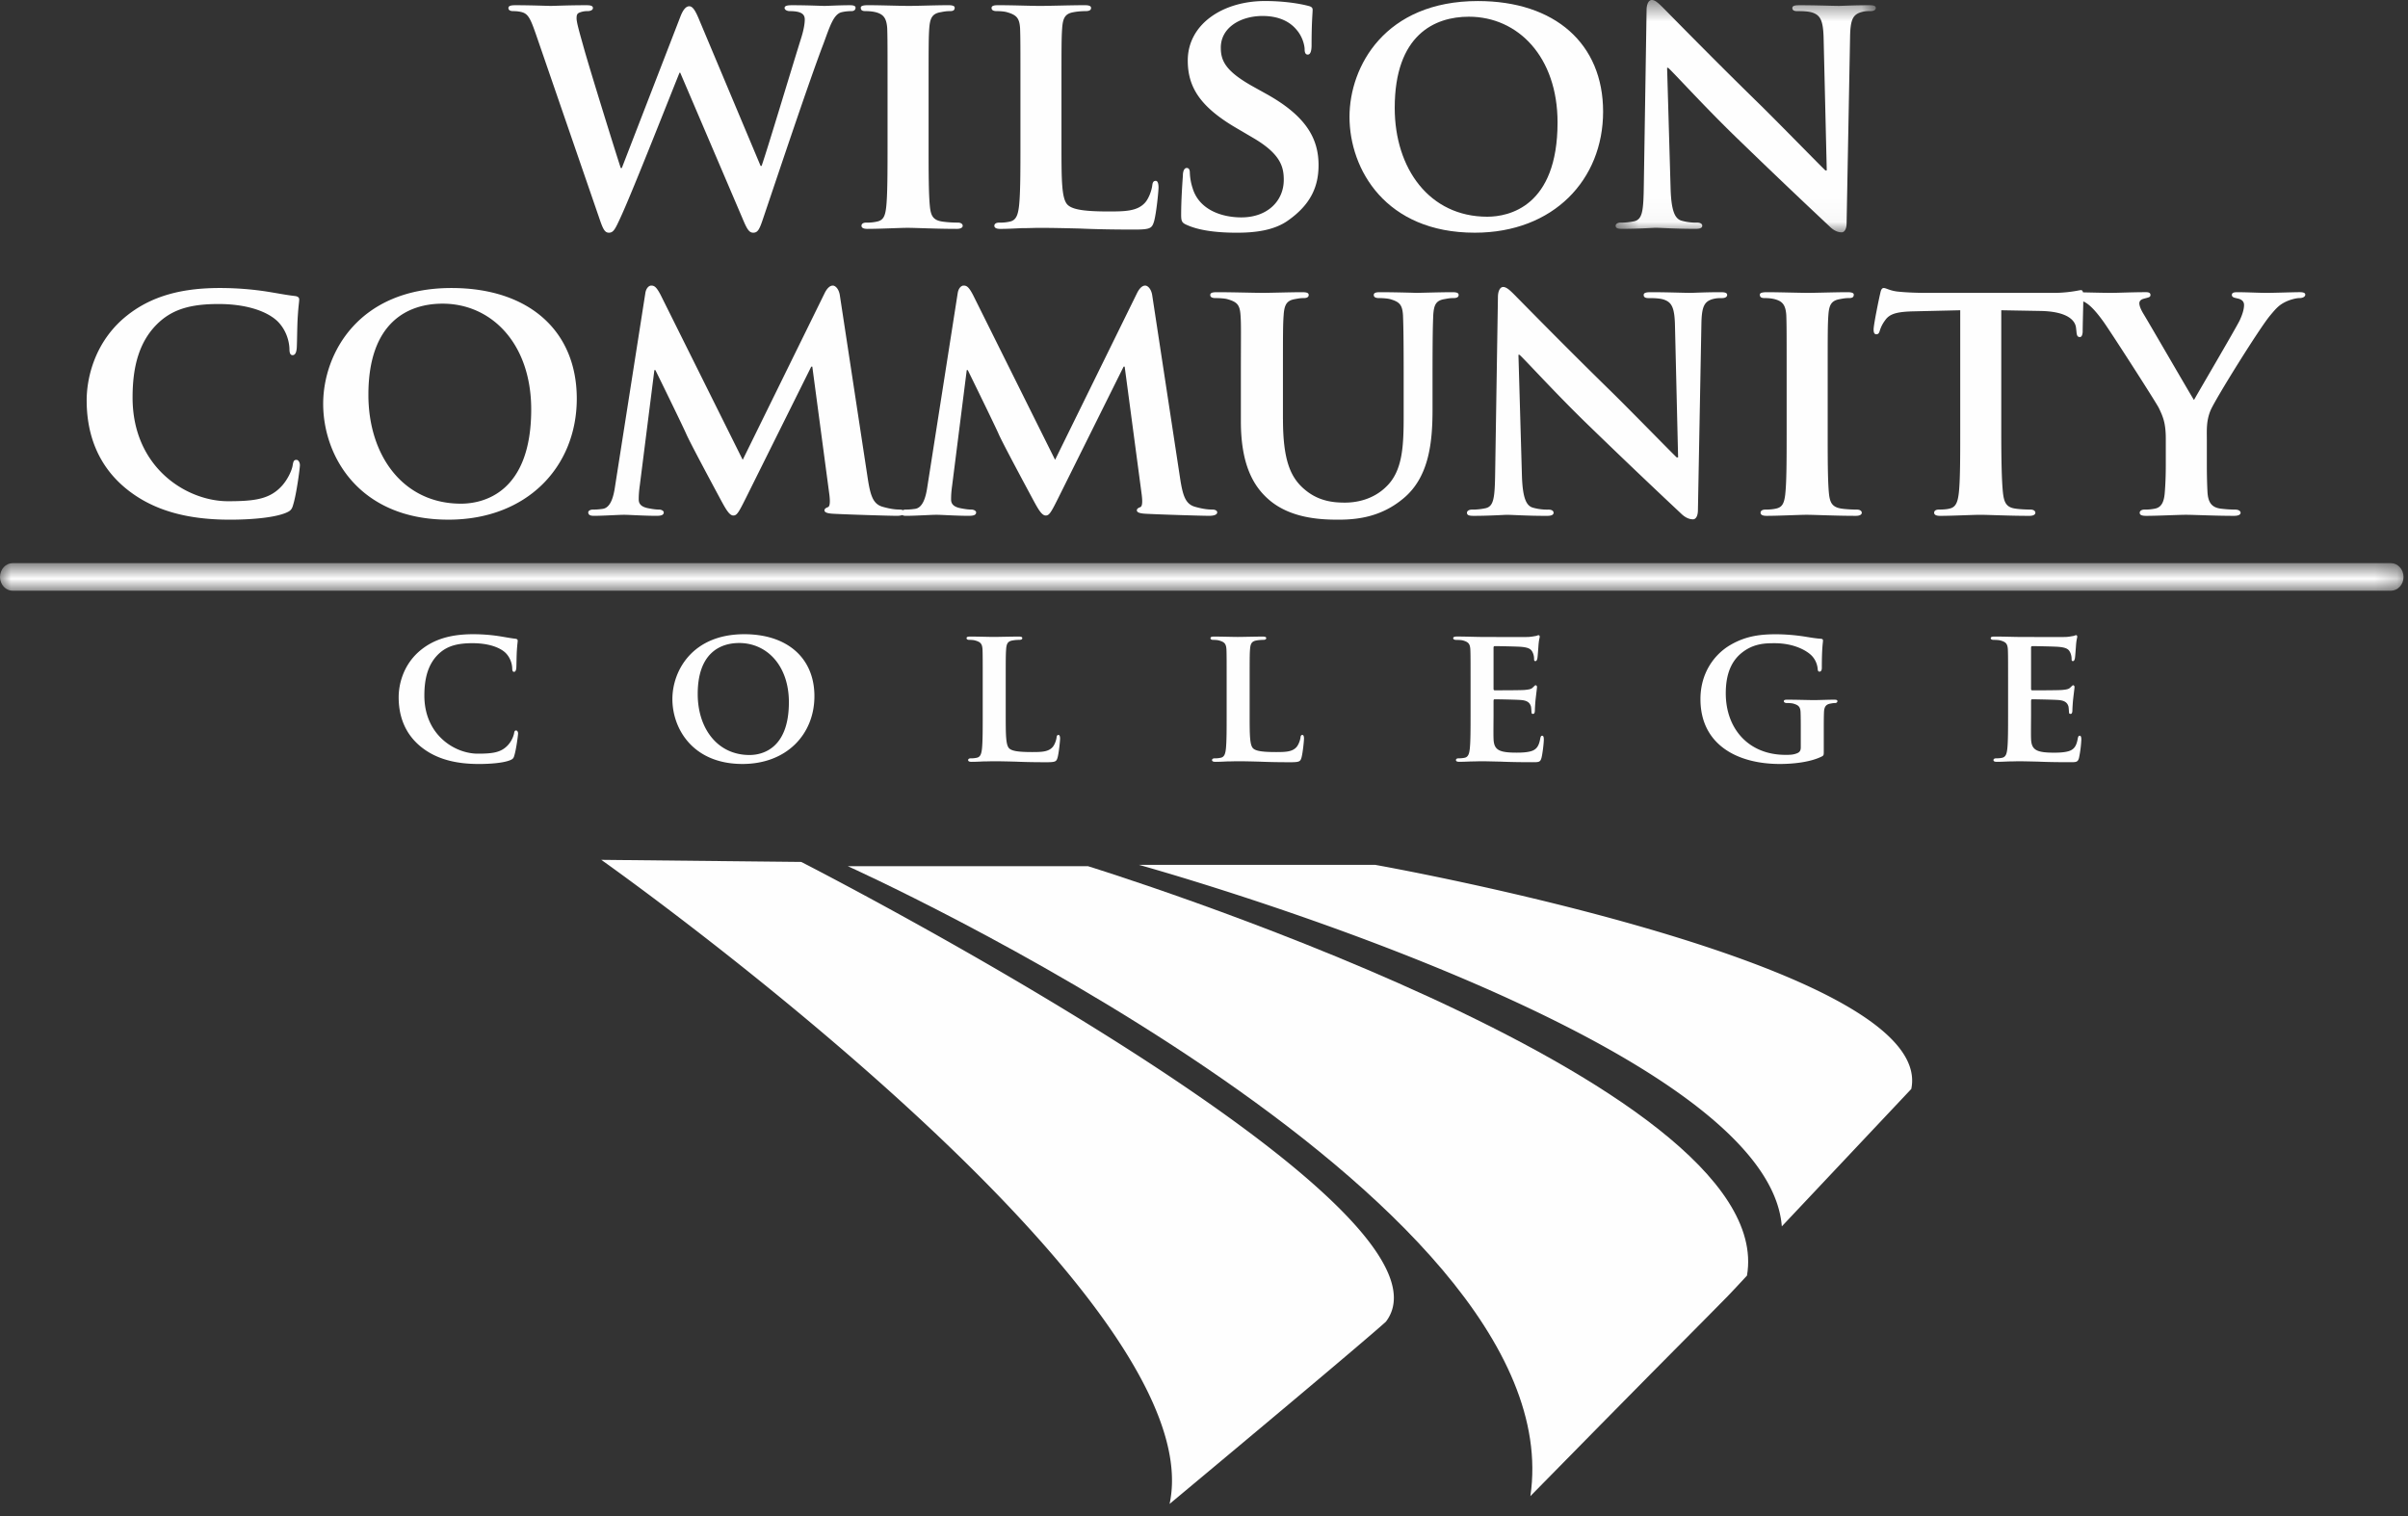 <?xml version="1.0" encoding="UTF-8"?>
<svg xmlns="http://www.w3.org/2000/svg" xmlns:xlink="http://www.w3.org/1999/xlink" height="68" width="108" viewBox="0 0 108 68">
  <rect x="0" y="0" width="108" height="68" fill="#333333" stroke="none"/>
  <mask id="a" fill="#fff">
    <path d="m.462.545h11.67v10.421h-11.67z" fill="#fff" fill-rule="evenodd"></path>
  </mask>
  <mask id="b" fill="#fff">
    <path d="m0 .803h107.799v1.238h-107.799z" fill="#fff" fill-rule="evenodd"></path>
  </mask>
  <g fill="#fefefe" fill-rule="evenodd">
    <path d="m65.877.749c2.216 0 3.98 1.81 3.98 4.743 0 3.776-2.185 4.228-3.153 4.228-2.59 0-4.15-2.154-4.15-4.883 0-3.277 1.794-4.088 3.323-4.088m.266 9.688c3.541 0 5.757-2.386 5.757-5.429 0-3.042-2.153-4.961-5.617-4.961-4.166 0-5.757 2.932-5.757 5.195 0 2.356 1.622 5.195 5.617 5.195"></path>
    <path d="m.774 10.81c.702 0 1.357-.047 1.482-.047.25 0 .89.047 1.779.047.187 0 .312-.03.312-.14 0-.079-.078-.14-.234-.14a2.33 2.33 0 0 1 -.718-.094c-.265-.094-.437-.405-.468-1.436l-.157-5.414h.047c.265.235 1.716 1.841 3.214 3.278a330.979 330.979 0 0 0 4.01 3.821c.14.141.327.281.56.281.11 0 .22-.125.22-.42l.156-8.364c.015-.749.124-.982.499-1.092.172-.047.28-.047.42-.047.157 0 .235-.06.235-.139 0-.11-.125-.125-.312-.125-.671 0-1.185.03-1.342.03-.296 0-1.03-.03-1.747-.03-.203 0-.343.015-.343.125 0 .078.047.14.218.14.187 0 .515 0 .718.078.327.125.452.358.468 1.17l.14 5.897h-.061c-.203-.187-2.028-2.06-2.964-2.98-1.998-1.949-4.057-4.056-4.228-4.227-.235-.235-.422-.438-.593-.438-.141 0-.235.188-.235.453l-.124 7.864c-.016 1.153-.063 1.512-.422 1.606a2.807 2.807 0 0 1 -.624.063c-.124 0-.218.061-.218.14 0 .124.125.14.312.14" mask="url(#a)" transform="translate(72 -.545)"></path>
    <path d="m5.603 21.873c1.248 1.046 2.84 1.436 4.712 1.436.889 0 1.934-.079 2.48-.296.235-.094.297-.157.359-.391.14-.452.297-1.606.297-1.763 0-.109-.063-.234-.156-.234-.11 0-.141.062-.172.266-.047.25-.234.624-.468.888-.546.61-1.217.702-2.434.702-1.841 0-4.275-1.497-4.275-4.649 0-1.295.25-2.573 1.264-3.447.623-.531 1.389-.749 2.59-.749 1.264 0 2.184.328 2.652.779.344.344.515.812.53 1.233 0 .171.032.282.14.282.126 0 .173-.142.188-.328.016-.265.016-.999.047-1.437.03-.468.062-.622.062-.732 0-.079-.046-.14-.202-.157-.406-.046-.858-.139-1.373-.217a13.937 13.937 0 0 0 -1.997-.141c-2.044 0-3.355.53-4.353 1.404-1.311 1.17-1.607 2.731-1.607 3.635 0 1.279.359 2.777 1.716 3.916m14.244-8.253c2.215 0 3.978 1.81 3.978 4.743 0 3.776-2.184 4.228-3.151 4.228-2.59 0-4.151-2.154-4.151-4.883 0-3.277 1.795-4.088 3.324-4.088m.265 9.688c3.541 0 5.757-2.386 5.757-5.428 0-3.043-2.153-4.962-5.617-4.962-4.165 0-5.757 2.932-5.757 5.196 0 2.355 1.623 5.194 5.617 5.194m22.841-10.156-1.357 8.658c-.063.438-.188.968-.562 1.015-.218.03-.312.03-.421.03-.051 0-.083.016-.117.028a.34.34 0 0 0 -.132-.028c-.172 0-.39-.015-.781-.125-.421-.124-.545-.482-.67-1.309l-1.248-8.192c-.047-.28-.203-.42-.313-.42-.124 0-.25.11-.36.326l-3.681 7.49-3.681-7.396c-.188-.358-.281-.42-.422-.42-.11 0-.234.124-.265.343l-1.357 8.658c-.063.438-.188.968-.562 1.015-.218.03-.312.03-.421.03-.141 0-.22.064-.22.125 0 .125.11.156.25.156.438 0 1.093-.046 1.358-.046.25 0 .874.046 1.45.046.204 0 .329-.03.329-.156 0-.06-.094-.125-.218-.125-.125 0-.25-.015-.484-.06-.234-.048-.421-.142-.421-.39 0-.22.015-.392.047-.625l.655-5.18h.046c.453.92 1.264 2.59 1.373 2.84.156.373 1.249 2.401 1.576 3.011.219.404.375.671.546.671.156 0 .234-.125.546-.749l2.949-5.929h.047l.765 5.741c.046.374.015.53-.063.562-.093.031-.156.078-.156.14 0 .078.078.141.406.157.546.031 2.496.092 2.839.092a.765.765 0 0 0 .242-.033.377.377 0 0 0 .179.033c.437 0 1.092-.046 1.357-.046.25 0 .874.046 1.45.046.204 0 .329-.03.329-.156 0-.06-.094-.125-.218-.125-.125 0-.25-.015-.484-.06-.234-.048-.421-.142-.421-.39 0-.22.015-.392.047-.625l.655-5.18h.046c.453.92 1.264 2.59 1.373 2.84.156.373 1.249 2.401 1.576 3.011.219.404.375.671.546.671.156 0 .234-.125.546-.749l2.949-5.929h.047l.764 5.741c.047.374.016.53-.062.562-.094.031-.156.078-.156.14 0 .078.078.141.406.157.546.031 2.496.092 2.839.092.203 0 .359-.046.359-.156 0-.077-.093-.125-.218-.125-.172 0-.39-.015-.781-.125-.421-.124-.545-.482-.67-1.309l-1.248-8.192c-.047-.28-.203-.42-.313-.42-.124 0-.25.11-.36.326l-3.681 7.49-3.681-7.396c-.188-.358-.281-.42-.422-.42-.11 0-.234.124-.265.343m14.587 5.648v-1.856c0-2.014 0-2.388.032-2.81.03-.467.14-.654.499-.717.172-.031.25-.047.406-.047.14 0 .218-.046.218-.14s-.093-.124-.296-.124c-.5 0-1.42.03-1.763.03-.406 0-1.326-.03-2.06-.03-.202 0-.296.03-.296.125 0 .093.078.139.234.139.187 0 .42.016.53.047.437.125.562.25.593.718.032.42.016.795.016 2.809v1.95c0 1.919.546 2.9 1.248 3.51.999.875 2.418.905 3.136.905.889 0 1.934-.141 2.902-.951 1.155-.953 1.31-2.513 1.31-3.995v-1.42c0-2.013.016-2.387.032-2.808.03-.468.125-.655.499-.718.172-.031.25-.047.406-.047s.234-.046.234-.14-.094-.124-.281-.124c-.531 0-1.451.03-1.607.03-.016 0-.936-.03-1.638-.03-.188 0-.281.03-.281.125 0 .093.078.139.234.139s.39.016.499.047c.437.125.546.265.578.718.015.42.03.795.03 2.809v1.669c0 1.357-.03 2.51-.795 3.229-.546.53-1.248.702-1.841.702-.468 0-1.123-.047-1.732-.53-.671-.53-1.045-1.28-1.045-3.214m10.469-5.491c-.235-.234-.422-.437-.593-.437-.14 0-.235.187-.235.452l-.124 7.863c-.016 1.155-.063 1.514-.422 1.606a2.756 2.756 0 0 1 -.624.064c-.125 0-.218.06-.218.14 0 .125.125.14.312.14.702 0 1.357-.046 1.482-.046.25 0 .89.047 1.78.047.186 0 .311-.032.311-.141 0-.08-.078-.14-.234-.14a2.33 2.33 0 0 1 -.718-.094c-.265-.094-.437-.405-.468-1.435l-.156-5.415h.047c.265.235 1.716 1.84 3.214 3.278a332.888 332.888 0 0 0 4.01 3.822c.14.14.327.28.561.28.11 0 .218-.125.218-.421l.156-8.362c.016-.75.125-.983.5-1.093.172-.046.281-.046.421-.046.156 0 .234-.062.234-.14 0-.11-.125-.125-.312-.125-.67 0-1.186.03-1.342.03-.296 0-1.03-.03-1.747-.03-.203 0-.343.015-.343.125 0 .078.046.14.218.14.187 0 .515 0 .718.078.327.125.452.359.468 1.17l.14 5.898h-.062c-.203-.187-2.028-2.061-2.964-2.98-1.998-1.951-4.057-4.057-4.229-4.228m12.061 8.861c-.047.39-.125.577-.406.64-.125.03-.28.047-.484.047-.17 0-.218.077-.218.14 0 .093.093.14.265.14.546 0 1.482-.047 1.794-.047.374 0 1.311.047 2.216.047.156 0 .265-.047.265-.14 0-.063-.063-.14-.218-.14-.203 0-.515-.016-.703-.046-.405-.064-.499-.267-.546-.625-.062-.562-.062-1.622-.062-2.903v-2.34c0-2.013 0-2.387.031-2.808.031-.468.14-.655.515-.718.156-.031.265-.047.406-.047.14 0 .218-.031.218-.156 0-.078-.109-.108-.28-.108-.53 0-1.42.03-1.764.03-.39 0-1.326-.03-1.84-.03-.219 0-.329.03-.329.108 0 .125.08.156.22.156.171 0 .342.016.498.064.297.092.437.248.468.7.016.422.016.796.016 2.809v2.34c0 1.28 0 2.34-.063 2.887m4.088-7.177c.093 0 .125-.062.156-.172.031-.094.093-.265.234-.452.203-.297.531-.39 1.326-.405l2.044-.048v5.367c0 1.217 0 2.263-.063 2.824-.046.39-.124.64-.405.702-.11.032-.281.047-.484.047-.172 0-.218.078-.218.14 0 .095.094.142.265.142.546 0 1.482-.047 1.794-.047.39 0 1.311.047 2.216.047.156 0 .265-.047.265-.142 0-.062-.062-.14-.219-.14-.202 0-.514-.015-.702-.047-.405-.062-.483-.312-.53-.686-.063-.577-.078-1.623-.078-2.84v-5.367l1.732.031c1.232.017 1.591.422 1.622.766l.016.14c.016.202.047.264.156.264.078 0 .109-.078.125-.218 0-.278.02-.973.028-1.378.015.008.034.013.049.021.266.14.546.452.89.936.483.702 2.355 3.62 2.449 3.822.187.391.312.672.312 1.39v1.091c0 .22 0 .765-.047 1.326-.031.39-.14.64-.421.703a2.129 2.129 0 0 1 -.484.046c-.156 0-.218.077-.218.141 0 .11.109.14.296.14.515 0 1.436-.047 1.779-.047.375 0 1.295.047 2.153.047.187 0 .297-.047.297-.14 0-.064-.078-.14-.235-.14a5.28 5.28 0 0 1 -.686-.047c-.406-.063-.53-.313-.562-.703-.031-.56-.031-1.107-.031-1.326v-1.06c0-.438-.031-.843.172-1.327.25-.562 2.215-3.713 2.668-4.244.296-.358.421-.483.717-.624.203-.093.453-.156.593-.156.156 0 .265-.062.265-.156 0-.078-.093-.109-.249-.109-.265 0-1.17.031-1.467.031-.405 0-.889-.03-1.341-.03-.157 0-.235.03-.235.124 0 .11.125.125.25.156.234.047.296.172.296.295 0 .173-.062.407-.202.703-.203.406-1.872 3.246-2.044 3.558-.234-.375-2.028-3.48-2.278-3.886-.109-.186-.172-.342-.172-.452 0-.109.078-.17.187-.202.219-.063.312-.063.312-.172 0-.094-.077-.125-.202-.125-.624 0-1.264.031-1.56.031-.302 0-.856-.014-1.264-.023-.014-.063-.038-.1-.093-.1-.047 0-.156.03-.375.061a6.073 6.073 0 0 1 -.936.063h-5.569c-.453 0-.968-.017-1.373-.063-.344-.047-.484-.156-.593-.156-.079 0-.125.078-.157.25-.031.108-.296 1.388-.296 1.606 0 .141.031.22.125.22m-61.008 17.77c-.061 0-.08.035-.096.147a1.19 1.19 0 0 1 -.262.499c-.306.34-.682.394-1.364.394-1.031 0-2.394-.84-2.394-2.604 0-.725.14-1.442.708-1.931.35-.297.778-.42 1.45-.42.708 0 1.224.184 1.486.436.192.193.288.456.297.69 0 .098.018.159.079.159.07 0 .096-.08.105-.184.008-.148.008-.56.026-.803.017-.263.035-.35.035-.411 0-.044-.026-.08-.114-.088-.227-.027-.48-.078-.77-.122a7.835 7.835 0 0 0 -1.117-.08c-1.145 0-1.88.298-2.438.788-.734.655-.9 1.529-.9 2.036 0 .716.2 1.555.96 2.193.7.585 1.59.804 2.64.804.498 0 1.083-.044 1.389-.166.13-.053.166-.088.2-.218.08-.254.167-.901.167-.988 0-.062-.035-.131-.087-.131m8.144-1.635c0-1.835 1.004-2.288 1.86-2.288 1.242 0 2.229 1.013 2.229 2.655 0 2.114-1.223 2.368-1.765 2.368-1.451 0-2.324-1.206-2.324-2.735m5.234.097c0-1.704-1.206-2.78-3.146-2.78-2.333 0-3.224 1.644-3.224 2.91 0 1.32.909 2.91 3.145 2.91 1.984 0 3.225-1.336 3.225-3.04m8.598-2.098c.017-.262.078-.366.288-.401.087-.018.21-.027.297-.027.096 0 .14-.026.14-.078 0-.054-.053-.07-.166-.07-.297 0-.926.016-1.11.016-.21 0-.7-.016-1.057-.016-.114 0-.166.016-.166.07 0 .052.043.078.13.078.097 0 .193.009.254.027.245.069.315.148.332.4.009.237.009.447.009 1.574v1.31c0 .682 0 1.268-.035 1.583-.026.218-.07.358-.227.392a1.1 1.1 0 0 1 -.271.027c-.096 0-.122.044-.122.079 0 .052.052.078.148.078.157 0 .35-.008.533-.018.184 0 .35-.008.437-.008.315 0 .638.008 1.022.018.385.017.83.026 1.38.026.403 0 .438-.036.49-.202.062-.218.114-.768.114-.856 0-.087-.018-.166-.07-.166-.061 0-.08.044-.087.114-.018.14-.096.35-.192.446-.193.2-.49.208-.901.208-.594 0-.891-.042-1.022-.156-.166-.14-.166-.612-.166-1.564v-1.312c0-1.127 0-1.337.018-1.573m10.939.001c.018-.262.079-.366.289-.401.087-.018.21-.027.297-.027.096 0 .14-.026.14-.078 0-.054-.053-.07-.166-.07-.298 0-.926.016-1.11.016-.21 0-.7-.016-1.057-.016-.114 0-.166.016-.166.07 0 .052.043.078.13.078.097 0 .193.009.254.027.245.069.315.148.332.4.009.237.009.447.009 1.574v1.31c0 .682 0 1.268-.035 1.583-.026.218-.07.358-.227.392a1.1 1.1 0 0 1 -.271.027c-.096 0-.123.044-.123.079 0 .052.053.078.149.078.157 0 .35-.008.533-.018.184 0 .35-.008.437-.008.315 0 .638.008 1.022.018.385.017.83.026 1.38.026.403 0 .438-.036.49-.202.062-.218.114-.768.114-.856 0-.087-.018-.166-.07-.166-.061 0-.08.044-.087.114-.018.14-.097.35-.193.446-.192.2-.49.208-.9.208-.594 0-.891-.042-1.022-.156-.166-.14-.166-.612-.166-1.564v-1.312c0-1.127 0-1.337.017-1.573m10.974-.147c.158 0 1.075.017 1.206.034.385.035.446.14.507.272a.686.686 0 0 1 .053.27c0 .062.008.097.061.097.061 0 .078-.088.087-.123.017-.087.035-.41.044-.489.017-.34.061-.428.061-.48 0-.036-.009-.07-.052-.07-.036 0-.079.026-.123.034-.06.01-.183.035-.323.044-.149.01-1.853 0-2.097 0-.219 0-.708-.019-1.11-.019-.114 0-.175.02-.175.071 0 .052.053.08.131.08.114 0 .245.008.306.025.245.07.315.15.332.401.01.237.01.447.01 1.574v1.31c0 .682 0 1.268-.036 1.581-.026.22-.07.36-.227.395a1.23 1.23 0 0 1 -.27.025c-.097 0-.123.043-.123.08 0 .052.052.077.148.077.158 0 .35-.008.533-.016.184 0 .35-.009.437-.009.227 0 .516.01.891.017.376.017.84.026 1.416.026.288 0 .358 0 .41-.192.044-.149.106-.656.106-.822 0-.079-.009-.174-.07-.174-.053 0-.07.035-.088.114-.052.305-.14.463-.332.55-.2.088-.524.095-.725.095-.787 0-1.023-.112-1.04-.62-.009-.219 0-.847 0-1.1v-.594c0-.044.01-.079.044-.079.192 0 1.066.017 1.206.035.288.025.384.14.428.29.017.095.017.19.026.27 0 .034.017.061.07.061.07 0 .08-.105.08-.166 0-.054.016-.35.034-.499.043-.375.061-.498.061-.542 0-.043-.027-.078-.06-.078-.036 0-.063.044-.124.096-.07.08-.183.095-.367.114-.175.016-1.17.016-1.346.016-.043 0-.052-.035-.052-.078v-1.834c0-.044.017-.069.052-.069m12.557-.131c.865 0 1.442.33 1.669.567a.984.984 0 0 1 .262.612c.009.06.026.096.079.096.061 0 .105-.052.105-.167 0-.934.052-1.134.052-1.222 0-.054-.017-.08-.105-.087-.183-.01-.454-.054-.611-.08a8.78 8.78 0 0 0 -1.364-.121c-.646 0-1.337.05-2.071.479-.707.41-1.345 1.24-1.345 2.43 0 2.054 1.669 2.909 3.556 2.909.603 0 1.363-.078 1.879-.332.096-.052.096-.061.096-.262v-.82c0-.367 0-.664.009-.893.009-.261.087-.367.297-.402.087-.017.148-.025.21-.025.052 0 .096-.036.096-.078 0-.063-.053-.071-.158-.071-.253 0-.655.018-.9.018-.227 0-.777-.018-1.179-.018-.105 0-.166.008-.166.07 0 .043.052.079.122.079.105 0 .236.008.297.025.245.07.324.149.332.402.009.229.009.507.009.874v.682c0 .132-.035.21-.148.263-.184.079-.341.079-.542.079-1.643 0-2.674-1.163-2.674-2.763 0-.907.28-1.46.708-1.807.533-.43 1.066-.437 1.485-.437m13.685 4.149c-.054 0-.07.035-.089.114-.052.306-.14.463-.332.55-.2.088-.524.096-.725.096-.787 0-1.023-.113-1.04-.62-.009-.219 0-.848 0-1.101v-.594c0-.044.01-.079.044-.079.192 0 1.066.018 1.206.035.288.026.384.14.428.289.017.096.017.192.026.27 0 .035.017.062.07.062.07 0 .08-.105.08-.166 0-.053.016-.35.034-.499.043-.375.061-.498.061-.542 0-.043-.027-.078-.06-.078-.036 0-.063.044-.124.096-.07.079-.183.096-.367.114-.175.017-1.17.017-1.345.017-.044 0-.053-.035-.053-.078v-1.835c0-.044.017-.07.053-.07.157 0 1.074.017 1.205.035.385.035.446.139.507.271a.69.69 0 0 1 .053.27c0 .062.008.097.061.097.061 0 .078-.088.087-.123.017-.087.035-.411.044-.489.017-.341.061-.428.061-.48 0-.036-.009-.071-.052-.071-.036 0-.079.028-.123.035-.06.009-.183.036-.323.044-.149.009-1.853 0-2.097 0-.219 0-.708-.018-1.11-.018-.114 0-.175.018-.175.07 0 .053.053.079.131.079.114 0 .245.009.306.027.245.069.315.148.332.401.01.236.01.446.01 1.573v1.311c0 .681 0 1.267-.036 1.581-.026.219-.07.359-.227.394-.07.017-.157.026-.27.026-.097 0-.123.043-.123.079 0 .053.052.078.148.078.158 0 .35-.009.533-.017.184 0 .35-.008.437-.008.227 0 .516.008.891.016.376.018.84.026 1.416.026.288 0 .358 0 .411-.192a5.09 5.09 0 0 0 .105-.821c0-.079-.009-.175-.07-.175m-70.259-32.5c.125 0 .39.016.53.108.203.125.312.438.484.922l2.902 8.425c.125.343.203.483.374.483.203 0 .281-.155.531-.703.561-1.215 2.403-5.912 2.637-6.473h.031l2.793 6.537c.202.484.296.639.483.639.203 0 .281-.155.437-.624.671-1.981 2.075-6.194 2.715-7.863.281-.764.437-1.264.764-1.389.156-.046.343-.062.484-.062.125 0 .187-.062.187-.156 0-.078-.094-.109-.25-.109-.452 0-1.045.031-1.138.031-.125 0-.749-.031-1.467-.031-.219 0-.328.031-.328.125 0 .078.11.14.234.14.546 0 .671.156.671.375 0 .187-.046.452-.14.764-.484 1.545-1.529 5.04-1.795 5.803h-.046l-2.746-6.536c-.172-.421-.297-.624-.453-.624-.124 0-.265.109-.405.483l-2.62 6.772h-.048c-.203-.609-1.45-4.619-1.685-5.492-.172-.609-.296-1.046-.296-1.217 0-.141.015-.22.14-.266a.903.903 0 0 1 .343-.062c.141 0 .25-.047.25-.14 0-.094-.094-.125-.297-.125-.795 0-1.466.031-1.59.031-.126 0-.89-.031-1.593-.031-.202 0-.31.031-.31.125 0 .093.077.14.217.14m15.805 0c.171 0 .343.016.5.062.295.093.435.25.467.703.015.421.015.795.015 2.808v2.34c0 1.279 0 2.341-.062 2.887-.046.389-.124.577-.405.638a1.934 1.934 0 0 1 -.485.047c-.17 0-.217.078-.217.142 0 .093.093.14.265.14.546 0 1.483-.047 1.794-.047.374 0 1.31.047 2.215.047.157 0 .266-.047.266-.14 0-.064-.063-.142-.218-.142a4.86 4.86 0 0 1 -.703-.047c-.405-.061-.5-.264-.545-.624-.064-.56-.064-1.622-.064-2.901v-2.34c0-2.013 0-2.387.03-2.808.034-.468.143-.657.517-.718.155-.031.264-.047.405-.047.14 0 .218-.031.218-.156 0-.078-.108-.11-.28-.11-.53 0-1.42.032-1.763.032-.39 0-1.326-.032-1.84-.032-.22 0-.329.032-.329.11 0 .125.078.156.218.156m5.882 0c.172 0 .343.016.453.047.436.124.561.265.592.718.016.422.016.796.016 2.808v2.34c0 1.217 0 2.262-.063 2.824-.046.39-.124.639-.405.702a1.982 1.982 0 0 1 -.484.047c-.17 0-.218.078-.218.14 0 .095.094.142.265.142.281 0 .624-.017.952-.033.327 0 .624-.014.78-.014.562 0 1.14.014 1.825.03.687.031 1.482.047 2.465.047.718 0 .78-.063.874-.359.11-.39.203-1.373.203-1.529s-.03-.297-.125-.297c-.109 0-.14.079-.156.203-.03.25-.172.624-.343.796-.343.36-.874.374-1.607.374-1.06 0-1.592-.078-1.826-.28-.296-.25-.296-1.093-.296-2.793v-2.34c0-2.012 0-2.386.031-2.808.032-.469.141-.656.515-.718.156-.031.375-.047.531-.047.171 0 .25-.047.25-.141 0-.092-.094-.125-.297-.125-.53 0-1.654.033-1.982.033-.374 0-1.248-.033-1.888-.033-.202 0-.296.033-.296.125 0 .094.078.141.234.141m8.534 9.595c.593.266 1.435.344 2.231.344.734 0 1.639-.078 2.295-.546.998-.702 1.372-1.498 1.372-2.482 0-1.201-.561-2.214-2.371-3.213l-.563-.313c-1.232-.686-1.45-1.153-1.45-1.747 0-.904.89-1.42 1.873-1.42.889 0 1.325.375 1.529.624.296.345.358.749.358.874 0 .156.046.234.14.234.11 0 .171-.14.171-.42 0-1.045.047-1.42.047-1.592 0-.094-.062-.141-.187-.171-.358-.095-1.06-.22-1.95-.22-1.902 0-3.463 1.046-3.463 2.668 0 1.17.53 2.06 2.153 3.013l.796.468c1.217.716 1.357 1.294 1.357 1.872 0 .935-.718 1.684-1.904 1.684-.858 0-1.888-.328-2.184-1.31a2.517 2.517 0 0 1 -.125-.687c0-.094-.016-.22-.14-.22-.11 0-.172.142-.172.345-.015.219-.078 1.045-.078 1.763 0 .297.047.358.265.452m8.432 28.696h-10.594s28.194 7.789 28.837 16.217l5.807-6.164c1.161-5.595-24.05-10.053-24.05-10.053m-25.733-.13-8.972-.094s27.537 19.436 25.489 28.89c9.002-7.505 9.703-8.175 9.703-8.175 3.95-5.206-26.22-20.62-26.22-20.62"></path>
    <path d="m48.793 38.852h-10.767s32.614 14.668 30.612 28.254c9.715-9.892 8.023-8.068 9.715-9.892 1.51-8.786-29.56-18.364-29.56-18.364"></path>
    <path d="m107.233.803h-106.666c-.313 0-.567.277-.567.62 0 .34.254.618.567.618h106.666c.313 0 .566-.277.566-.618 0-.343-.253-.62-.566-.62" mask="url(#b)" transform="translate(0 24.455)"></path>
  </g>
</svg>
